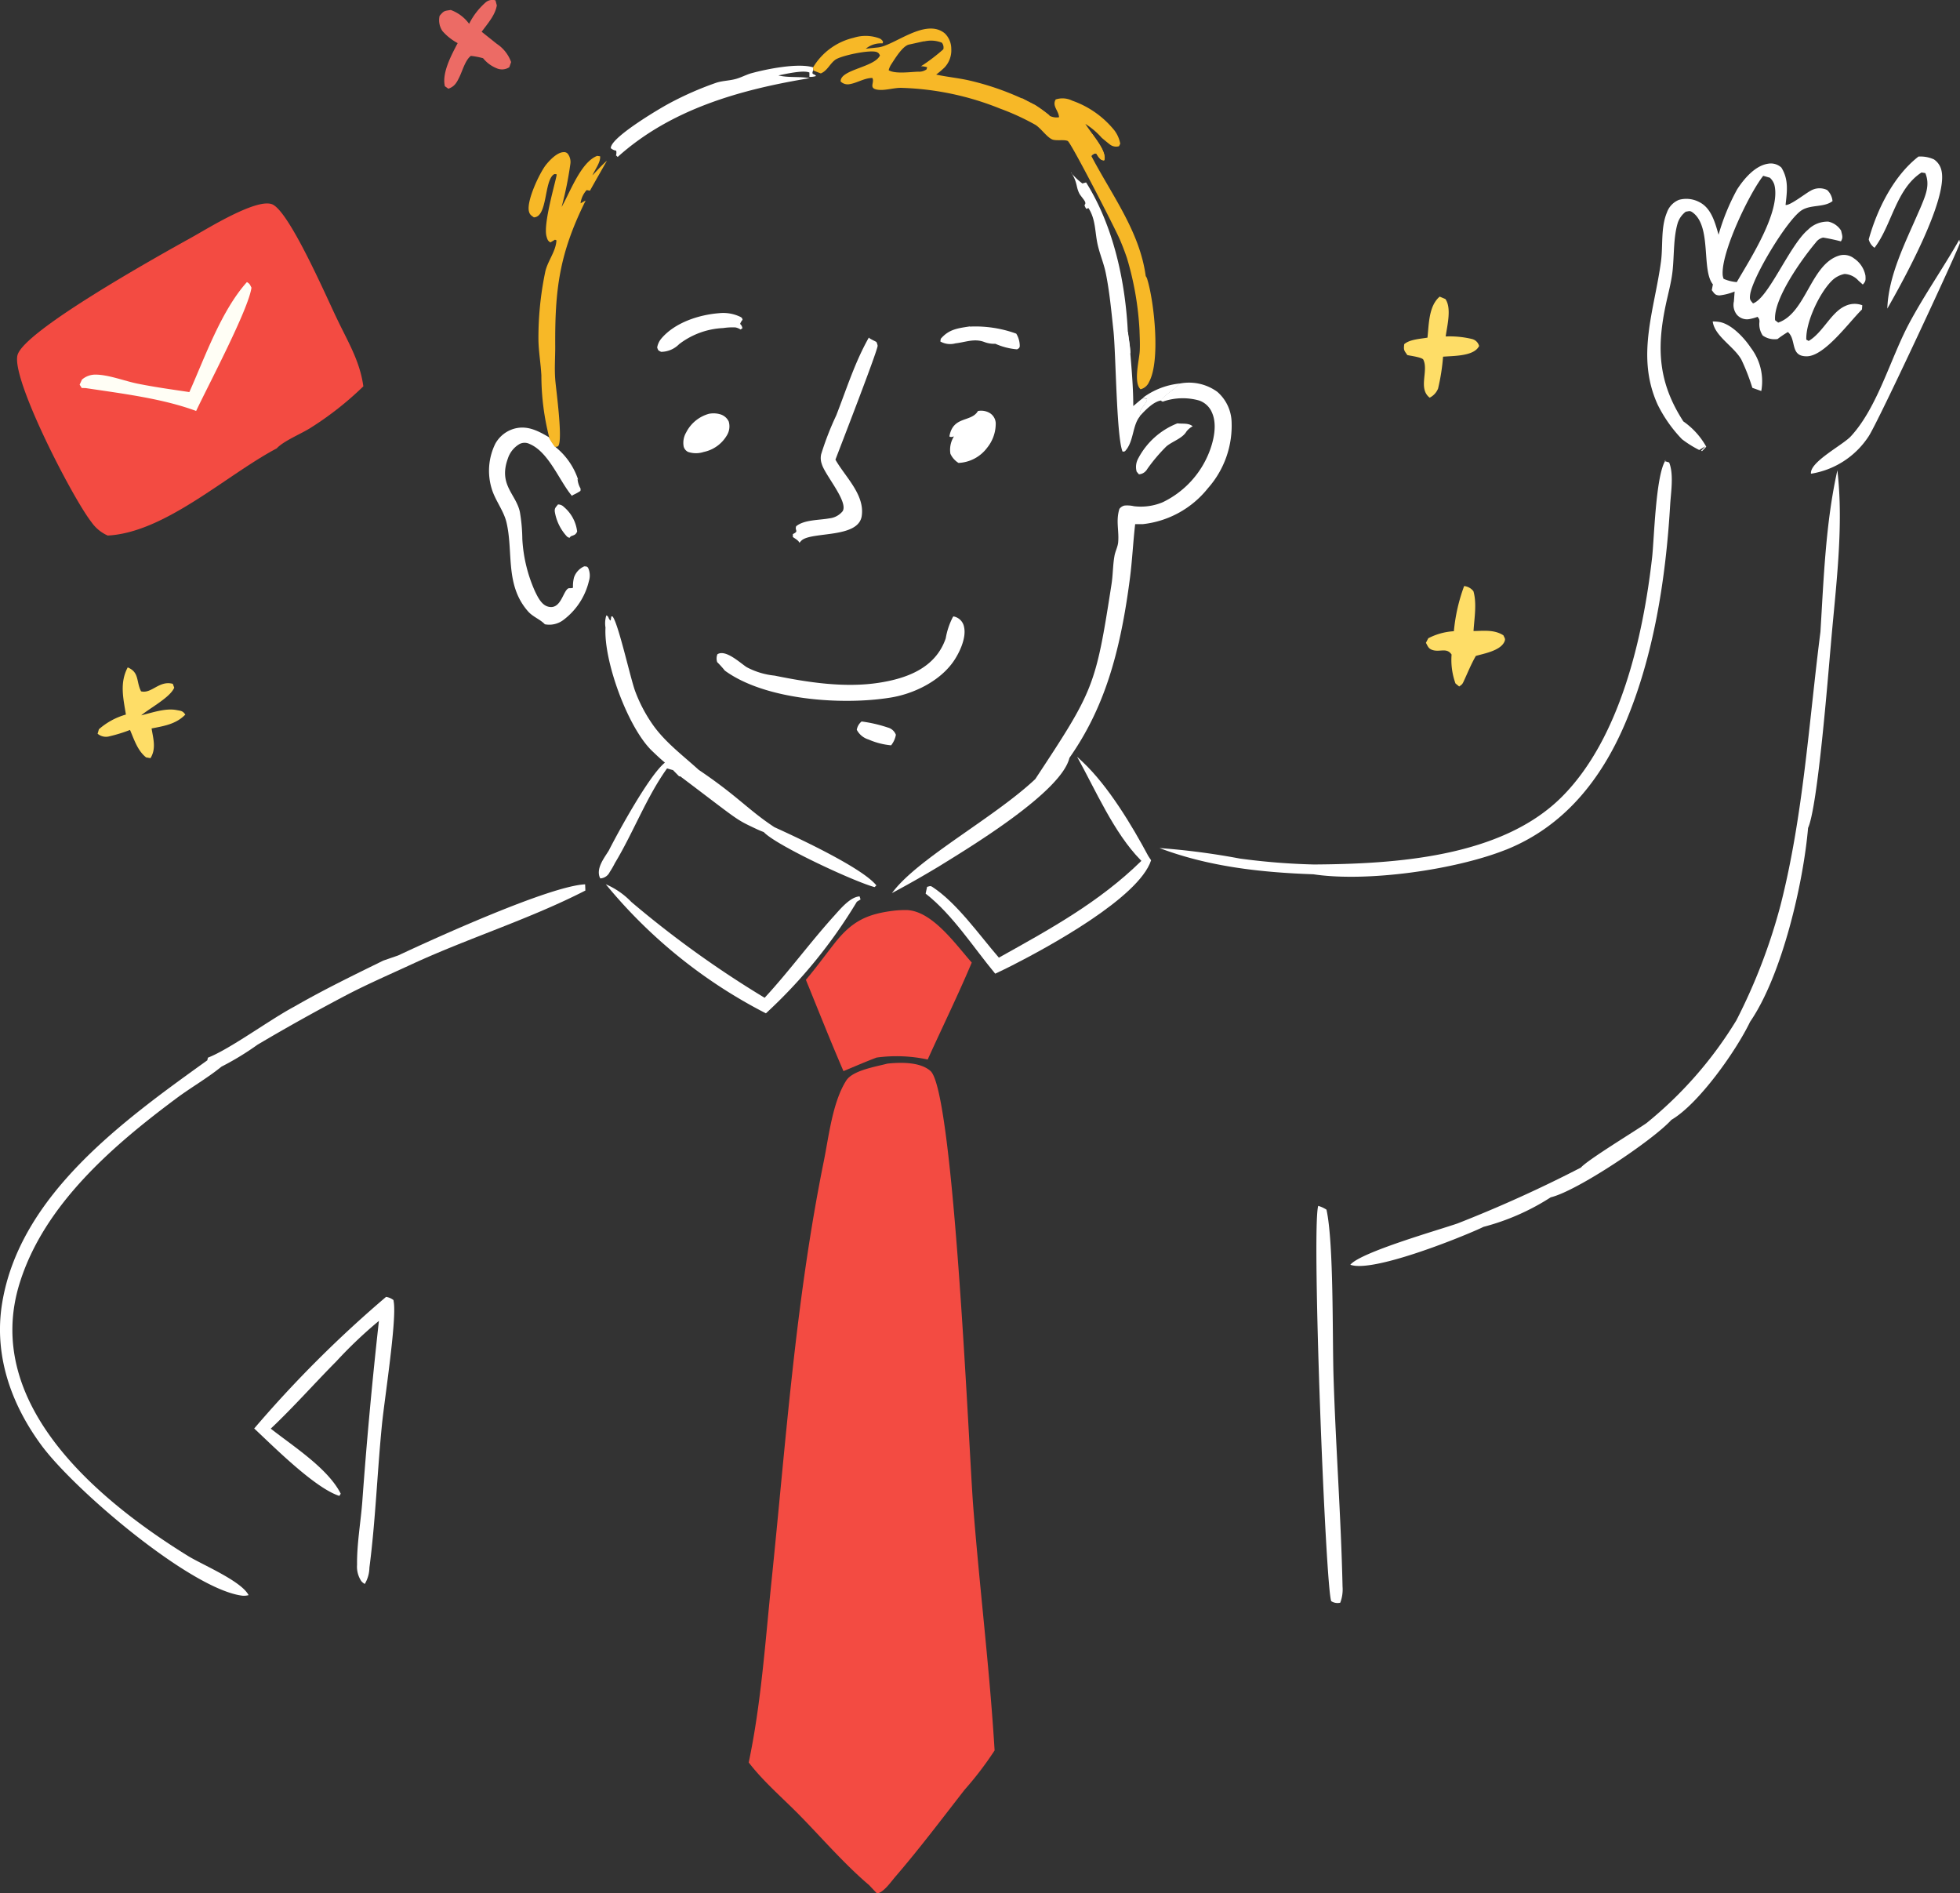 <svg xmlns="http://www.w3.org/2000/svg" xmlns:xlink="http://www.w3.org/1999/xlink" width="267.551" height="258.4" viewBox="0 0 267.551 258.4"><rect x="0" y="0" width="267.551" height="258.4" fill="#333333" stroke="none"/><defs><clipPath id="a"><rect width="267.551" height="258.401" fill="none"></rect></clipPath></defs><g clip-path="url(#a)"><path d="M216.163,280.1c.146-.019.292-.037.439-.049,1.712-.138,4.143-.148,5.488,1.046,3.21,2.842,5.243,51.912,5.83,59.405.869,11.12,2.245,22.194,2.921,33.323a45.994,45.994,0,0,1-4.095,5.365c-3.1,3.977-6.154,8.037-9.446,11.858-.607.7-1.64,2.218-2.525,2.285l-1.059-1.123c-3.37-2.864-6.317-6.29-9.408-9.453-2.347-2.4-4.988-4.63-7.032-7.293,1.69-8,2.253-16.407,3.092-24.541,1.993-19.324,3.288-38.417,7.155-57.5.694-3.427,1.191-8.072,3.065-11.022.884-1.393,4.038-1.891,5.575-2.3" transform="translate(-95.072 -134.933)" fill="#f34b42"></path><path d="M39.937,87.024C33.079,90.642,24.7,98.509,16.87,98.917a5.307,5.307,0,0,1-2.221-1.831C12.1,93.846,3.758,77.722,4.543,74.335S24.707,60.243,28.482,58.143c2-1.11,8.587-5.223,10.785-4.452,2.357.827,7.569,12.933,8.917,15.684,1.468,3.088,3.114,5.739,3.579,9.179a43.916,43.916,0,0,1-7.2,5.664c-1.259.809-3.675,1.772-4.624,2.806" transform="translate(-2.164 -25.829)" fill="#f34b42"></path><path d="M43.819,74.308c.418.255.4.344.62.76-.391,2.941-5.921,13.37-7.552,16.83-4.6-1.714-10.245-2.391-15.108-3.126l-.506-.008-.289-.457.316-.69a2.8,2.8,0,0,1,1.814-.681c1.807,0,3.959.865,5.773,1.233,2.335.474,4.719.8,7.074,1.152C38.1,84.537,40.3,78.237,43.819,74.308" transform="translate(-10.113 -35.811)" fill="#fffef5"></path><path d="M224.476,239.8a13.791,13.791,0,0,1,1.667-.071c3.5.16,6.667,4.725,8.839,7.164-1.875,4.454-4.022,8.829-6.015,13.233a20.166,20.166,0,0,0-6.98-.265c-1.521.573-3.016,1.225-4.517,1.849-1.783-4.122-3.432-8.305-5.13-12.461,1.363-1.606,2.609-3.328,3.911-4.983,2.383-3.027,4.436-4.023,8.225-4.466" transform="translate(-102.332 -115.528)" fill="#f34b42"></path><path d="M159.6,232.936a10.6,10.6,0,0,1,3.49,2.412,139.992,139.992,0,0,0,18.2,13.082c3.342-3.614,6.24-7.6,9.541-11.243.8-.886,2.151-2.529,3.423-2.593l.128.415-.5.311a69.016,69.016,0,0,1-12.418,15.232,68.9,68.9,0,0,1-21.86-17.617" transform="translate(-76.913 -112.258)" fill="#fff"></path><path d="M29.828,175.809c1.62.685,1.13,1.918,1.822,3.268,1.444.37,2.46-1.531,4.334-1.024l.192.526c-.532,1.314-3.326,2.782-4.509,3.775,1.479-.357,3.294-1.007,4.805-.726.631.118.863.1,1.219.625-1.282,1.308-2.886,1.551-4.605,1.89.234,1.423.647,2.767-.151,4.054l-.6-.106c-1.162-.92-1.623-2.421-2.194-3.744a20.969,20.969,0,0,1-2.777.861,1.766,1.766,0,0,1-1.645-.345l.175-.61a9.47,9.47,0,0,1,3.687-2.007c-.363-2.238-.869-4.333.248-6.438" transform="translate(-12.394 -84.727)" fill="#fedd67"></path><path d="M123.585,5.984,121.52,4.336c.781-1.08,1.852-2.254,2.067-3.6l-.18-.685a1.418,1.418,0,0,0-1.4.327,9.526,9.526,0,0,0-2.2,2.872,5.407,5.407,0,0,0-2.509-1.889c-.869.136-.914.082-1.516.791a2.63,2.63,0,0,0,.387,2.09,7.424,7.424,0,0,0,2.075,1.644c-.833,1.588-2.179,4.056-1.747,5.881l.476.341c.873-.311,1.149-.847,1.542-1.669s.79-2.268,1.531-2.813a10.588,10.588,0,0,1,1.669.322,4.56,4.56,0,0,0,1.836,1.363,1.8,1.8,0,0,0,1.745-.141l.243-.7a5,5,0,0,0-1.951-2.485" transform="translate(-55.769 0)" fill="#ec6b65"></path><path d="M380.931,154.383a1.847,1.847,0,0,1,1.267.706c.486,1.675.117,3.7.013,5.432,1.413-.023,2.847-.21,4.08.586.168.4.324.474.123.9-.571,1.2-2.733,1.58-3.886,1.91-.641,1.107-1.14,2.352-1.681,3.515-.185.4-.255.406-.594.658l-.506-.415a9.486,9.486,0,0,1-.532-3.943c-.668-1.019-1.643-.262-2.672-.645-.5-.187-.59-.522-.83-.961l.321-.618a8.662,8.662,0,0,1,3.494-.962,24.114,24.114,0,0,1,1.4-6.16" transform="translate(-181.066 -74.401)" fill="#fedd67"></path><path d="M374.8,78.143l.776.325c.878,1.24.235,3.68.04,5.11a13.026,13.026,0,0,1,3.565.34,1.328,1.328,0,0,1,1,.97c-.055.083-.106.171-.167.251-.873,1.143-3.419,1.086-4.755,1.2a28.14,28.14,0,0,1-.681,4.352,2.4,2.4,0,0,1-1.146,1.241c-1.606-1.244-.129-3.655-.864-5.184-.157-.327-1.765-.534-2.184-.63-.453-.657-.521-.652-.426-1.489.747-.658,2.2-.719,3.173-.891.2-1.842.165-4.33,1.673-5.6" transform="translate(-178.273 -37.659)" fill="#fedd67"></path><path d="M493.176,53.692c2.359-3.071,2.911-8.005,6.414-10.277l.519.085c.64,1.552.089,2.9-.507,4.353-.136.333-.277.661-.427.986-1.779,4.127-4.1,8.6-4.254,13.153,2.113-3.688,8.32-14.905,7.391-18.842a2.44,2.44,0,0,0-1.037-1.526,4.494,4.494,0,0,0-2.1-.38c-3.39,2.628-5.651,7.2-6.789,11.3a1.977,1.977,0,0,0,.791,1.149" transform="translate(-237.292 -19.877)" fill="#fff"></path><path d="M352.8,174.521c7.92-3.165,13.008-9.57,16.272-17.232,3.925-9.213,5.558-19.83,6.146-29.77.1-1.755.526-4.207-.135-5.856l-.567-.168c-1.279,2.238-1.479,10.654-1.756,13.114-1.23,10.855-4.365,24.737-12.332,32.7-8.261,8.263-22.786,9.149-33.84,9.222a90.81,90.81,0,0,1-10.131-.812,98.169,98.169,0,0,0-10.942-1.43c6.72,2.547,13.854,3.328,21.006,3.58,7.281,1.1,19.374-.6,26.279-3.353" transform="translate(-147.236 -58.551)" fill="#fff"></path><path d="M438.586,121.3l.061.018a2.065,2.065,0,0,1,.123-.193Z" transform="translate(-211.365 -58.372)" fill="#fff"></path><path d="M85.994,342.071a2.19,2.19,0,0,0-1.012-.437,159.653,159.653,0,0,0-18,17.961c2.691,2.513,8.278,8.127,11.621,9.2l.188-.3c-1.711-3.436-6.542-6.512-9.55-8.878,3.113-2.941,5.934-6.143,8.945-9.179a60.274,60.274,0,0,1,5.819-5.528q-1.372,12.311-2.268,24.667c-.218,2.836-.75,5.783-.715,8.616a3.522,3.522,0,0,0,.586,2.24,1.708,1.708,0,0,0,.468.378,4.493,4.493,0,0,0,.632-2.221c.84-6.469,1.068-13.058,1.715-19.552.333-3.344,1.969-13.842,1.626-16.58-.017-.129-.038-.259-.056-.388" transform="translate(-32.281 -164.642)" fill="#fff"></path><path d="M349.194,341c-.173-5.54.044-18.266-.964-22.824a4.145,4.145,0,0,0-1.127-.517c-.935,3.008,1.007,52.275,1.779,53.948a1.582,1.582,0,0,0,1.226.209,5.031,5.031,0,0,0,.317-2.178c-.211-9.533-.933-19.093-1.231-28.638" transform="translate(-167.158 -153.087)" fill="#fff"></path><path d="M490.565,74.565c-2.55,4.763-4.3,11.451-7.958,15.413-1.12,1.211-5.666,3.52-5.442,5.107a11.571,11.571,0,0,0,7.829-5.043c1.187-1.656,12.553-26.118,12.51-26.488a3.759,3.759,0,0,0-.1-.4c-2.187,3.847-4.765,7.531-6.841,11.414" transform="translate(-229.954 -30.434)" fill="#fff"></path><path d="M54.342,242.665l-2.006.692c-4.122,2.021-8.234,4.02-12.214,6.315-3.346,1.787-8.747,5.78-11.742,6.94l-.083.363C16.96,265.118,2.7,275.309.289,290.136c-1.145,7.041,1.2,13.71,5.344,19.345,4.5,6.128,20.46,19.7,27.457,20.558a2.439,2.439,0,0,0,.843-.077c-1.005-1.947-6.336-4.149-8.3-5.365C13.194,316.9-2.455,303.756,2.7,287.327c3.345-10.668,12.7-18.709,21.376-25.166,1.991-1.483,4.242-2.765,6.154-4.322a38.558,38.558,0,0,0,4.928-3Q41.2,251.263,47.423,248c2.916-1.511,5.956-2.827,8.936-4.208,7.727-3.553,15.981-6.109,23.549-9.991l-.035-.846c-4.853.222-20.716,7.45-25.532,9.711" transform="translate(0 -112.266)" fill="#fff"></path><path d="M452.188,84.748a5.855,5.855,0,0,0-.908-.068c.246,2,2.895,3.4,3.91,5.208a28.73,28.73,0,0,1,1.5,3.852l1.219.432a7.537,7.537,0,0,0-1.434-5.91c-.889-1.344-2.648-3.237-4.291-3.514" transform="translate(-217.483 -40.809)" fill="#fff"></path><path d="M141.846,131.581a2.574,2.574,0,0,0-1.383,1.5,4.7,4.7,0,0,0-.141,1.412c-.226.112-.48.029-.621.085-.762.339-1.016,3.021-2.824,2.484-.875-.253-1.383-1.327-1.75-2.088a20.079,20.079,0,0,1-1.723-7.143,23.055,23.055,0,0,0-.339-3.7c-.536-2.429-2.936-3.671-1.638-7.257a3.568,3.568,0,0,1,1.61-2,1.523,1.523,0,0,1,1.355,0c2.626,1.1,4.065,5.054,5.788,7.087a.491.491,0,0,1,.141-.113,1.712,1.712,0,0,1,.226-.113,7.117,7.117,0,0,0,.791-.452c.028-.283.056-.254-.084-.508a3.056,3.056,0,0,1-.311-1.129l.085.112a9.585,9.585,0,0,0-3.162-4.518V115.2a9.409,9.409,0,0,1-.819-1.242c-1.5-.875-2.936-1.637-4.687-1.185a4.281,4.281,0,0,0-2.654,2.089,8.366,8.366,0,0,0-.48,6.126c.48,1.61,1.666,3.021,2.032,4.659.932,4.066-.226,8.5,2.936,12.085.678.762,1.61,1.045,2.287,1.751a3.179,3.179,0,0,0,2.457-.536,9.331,9.331,0,0,0,3.557-5.365,2.489,2.489,0,0,0-.113-1.807c-.169-.226-.282-.17-.536-.2" transform="translate(-62.104 -54.285)" fill="#fff"></path><path d="M196.708,170.46A10.328,10.328,0,0,1,192.9,169.3c-.932-.621-2.88-2.457-3.981-1.751a1.553,1.553,0,0,0-.028,1.073,13.3,13.3,0,0,1,1.045,1.157c5.477,4.009,15.924,4.743,22.5,3.7,3.162-.48,6.72-2.174,8.639-4.856.847-1.186,1.836-3.247,1.525-4.743a1.794,1.794,0,0,0-.847-1.27,1.851,1.851,0,0,0-.593-.226h-.029c-.028.028-.056.084-.084.113a9.872,9.872,0,0,0-.96,2.879c-1.383,4.038-5.28,5.478-9.176,6.07-4.659.706-9.627-.056-14.2-.988" transform="translate(-90.99 -78.257)" fill="#fff"></path><path d="M282.265,45.488h-.057l.142.152c-.031-.052-.052-.1-.085-.152" transform="translate(-136.003 -21.922)" fill="#fff"></path><path d="M284.289,49.723v.141a1.263,1.263,0,0,1-.113.2,1.433,1.433,0,0,0,.254.508l.282-.113c.988,1.5.876,3.219,1.242,4.913.282,1.3.819,2.541,1.1,3.839.536,2.569.791,5.393,1.073,7.99.339,3.162.4,14.456,1.242,16.489.141,0,.254.028.367-.085,1.186-1.3.96-3.473,2-4.715V78.55c.056-.9.876-1.214.989-2l-.508-.2c-.48.339-.932.763-1.384,1.129,0-2.4-.2-4.771-.4-7.143-.028-.96-.226-1.976-.339-2.936-.338-6.945-1.976-14.512-5.7-20.441l-.508.141a8.346,8.346,0,0,1-1.411-1.316c.759,1.312.526,1.749.988,2.672.141.31.847,1.044.819,1.27" transform="translate(-136.135 -22.063)" fill="#fff"></path><path d="M215.713,112.584a2.707,2.707,0,0,1-1.835.988c-1.355.254-3.417.169-4.518,1.073-.226.621.424.65-.452,1.073v.4c.311.226.763.452.9.791l.169-.2.141-.141c1.44-1.214,7.707-.254,8.188-3.3.452-2.936-2.287-5.393-3.586-7.708.706-1.864,5.816-15.021,5.759-15.557a1.789,1.789,0,0,0-.169-.508c-.254-.141-.452-.226-.706-.367a1.921,1.921,0,0,1-.311-.2v-.056c-1.92,3.388-3.049,7.03-4.461,10.644a40.465,40.465,0,0,0-2.061,5.308,2.37,2.37,0,0,0,.085,1.327c.423,1.5,3.642,5.138,2.851,6.437" transform="translate(-100.678 -42.828)" fill="#fff"></path><path d="M162.15,41.277c.031-.123.063-.243.09-.362l-.006-.005Z" transform="translate(-78.144 -19.716)" fill="#fff"></path><path d="M161.663,29.555l.22.22c7.285-6.55,16.771-9.2,26.229-10.757h-.028c-1.412-.254-2.851-.028-4.263-.367.96-.2,3.388-.762,4.235-.4v.593a2.412,2.412,0,0,0,.9-.113c-.2-.339-.593-.141-.452-.593a.592.592,0,0,1,.085-.2l-.056-.4c-2.089-.621-6.409.254-8.526.847-.706.226-1.384.593-2.061.762-.847.226-1.779.226-2.626.508a44.13,44.13,0,0,0-6.381,2.8c-1.525.819-7.341,4.292-7.934,5.844a.509.509,0,0,0-.056.282,1.461,1.461,0,0,0,.734.339,1.308,1.308,0,0,1-.023.627" transform="translate(-77.567 -8.355)" fill="#fff"></path><path d="M250.3,114.095a2.919,2.919,0,0,0,1.1,1.242,5.172,5.172,0,0,0,3.924-2.089,5.225,5.225,0,0,0,1.158-3.36,1.717,1.717,0,0,0-.763-1.327,2.3,2.3,0,0,0-1.666-.31l-.028.056c-.028.028-.056.056-.056.084-.988,1.384-3.332.565-3.812,3.332.254.141.339.056.621,0a3.406,3.406,0,0,0-.48,2.372" transform="translate(-120.56 -52.159)" fill="#fff"></path><path d="M173.724,85.952a2.53,2.53,0,0,0-.565,1.214c.141.424.141.4.536.593a3.489,3.489,0,0,0,2.457-1.045,10.664,10.664,0,0,1,6.014-2.2,8.523,8.523,0,0,1,1.694-.085,2.034,2.034,0,0,1,.677.282l.254-.169a.939.939,0,0,0-.31-.593,1.674,1.674,0,0,1,.338-.565c-.084-.254-.056-.254-.31-.4a5.37,5.37,0,0,0-2.824-.508h.028c-2.8.2-6.127,1.27-7.99,3.473" transform="translate(-83.45 -39.742)" fill="#fff"></path><path d="M180.7,114.16a3.394,3.394,0,0,0,2.118,0,4.8,4.8,0,0,0,3.19-2.315,2.327,2.327,0,0,0,.226-1.835,1.837,1.837,0,0,0-1.158-.988,3.224,3.224,0,0,0-1.468-.084h-.028a4.973,4.973,0,0,0-3.163,2.569,2.794,2.794,0,0,0-.339,1.892,1.131,1.131,0,0,0,.621.762" transform="translate(-86.757 -52.478)" fill="#fff"></path><path d="M249.827,88.294c1.44-.169,2.6-.706,3.981-.169a3.718,3.718,0,0,0,1.468.226,9.189,9.189,0,0,0,2.964.762c.226-.141.311-.141.367-.423a3.25,3.25,0,0,0-.48-1.722,16.332,16.332,0,0,0-6.353-.96l.029-.029c-1.61.254-2.852.367-3.981,1.694l-.056.367a2.732,2.732,0,0,0,2.061.254" transform="translate(-119.404 -41.435)" fill="#fff"></path><path d="M299.4,118.118l.31.367a1.364,1.364,0,0,0,.988-.508.866.866,0,0,0,.141-.2,23.14,23.14,0,0,1,2.626-3.106c.847-.706,2.174-1.073,2.739-2.033a2.578,2.578,0,0,1,.847-.706c-.565-.48-1.355-.31-2.061-.4h-.028a10.26,10.26,0,0,0-5.336,4.771,2.392,2.392,0,0,0-.226,1.807" transform="translate(-144.243 -53.753)" fill="#fff"></path><path d="M229.984,190.889a18.835,18.835,0,0,0-3.529-.819H226.4a1.854,1.854,0,0,0-.65,1.129,2.7,2.7,0,0,0,1.61,1.327,9.911,9.911,0,0,0,3.077.791,3.175,3.175,0,0,0,.649-1.44,1.615,1.615,0,0,0-1.1-.988" transform="translate(-108.794 -91.599)" fill="#fff"></path><path d="M146.71,132.875h-.056l-.028-.028c-.31.4-.508.508-.451,1.016a6.516,6.516,0,0,0,1.666,3.388.954.954,0,0,0,.339.169l.169-.2c.48-.2.649-.169.875-.65a5.174,5.174,0,0,0-1.807-3.36,1.115,1.115,0,0,0-.706-.339" transform="translate(-70.44 -64.022)" fill="#fff"></path><path d="M259.257,152.028l0-.009c4.695-6.706,6.913-14.167,8.255-24.566.311-2.428.424-4.884.706-7.313h1.016a13.185,13.185,0,0,0,8.922-4.912,12.85,12.85,0,0,0,3.219-9.2,5.676,5.676,0,0,0-1.948-3.952,6.562,6.562,0,0,0-5.11-1.129l-.084.028c-.734.9-1.892,1.355-2.513,2.315l.282.141a.214.214,0,0,1,.113-.056,8.271,8.271,0,0,1,4.828-.113,2.931,2.931,0,0,1,1.779,1.694c.706,1.609.226,3.783-.4,5.364a12.753,12.753,0,0,1-6.353,6.833,7.75,7.75,0,0,1-3.924.536,4.043,4.043,0,0,0-1.3-.085,1.213,1.213,0,0,0-.678.452c-.508,1.638-.029,2.965-.169,4.546-.056.649-.4,1.242-.508,1.891-.226,1.27-.2,2.569-.4,3.84-2.169,13.974-2.409,14.474-10.41,26.6-5.561,5.232-15.78,10.688-19.363,15.3l-.208.262q3.324-1.772,6.547-3.725c4.045-2.507,16.591-10.062,17.69-14.737" transform="translate(-113.262 -48.605)" fill="#fff"></path><path d="M181.737,191.01c-3.589-2.366-4.987-4.222-10.326-7.819h0c-2.212-2.012-4.676-3.831-6.371-6.312a20.286,20.286,0,0,1-2.315-4.461c-.678-1.891-2.287-9.232-3.077-10.164h-.169l-.084.565c-.367-.226-.2-.565-.593-.706a3.632,3.632,0,0,0-.113,1.666c-.254,4.546,2.993,13.467,6.24,16.715.594.572,1.223,1.176,1.873,1.71-2.138,1.708-6.382,9.475-7.659,11.994-.617,1-1.667,2.313-1.283,3.544a2.494,2.494,0,0,0,.117.265,1.518,1.518,0,0,0,1.285-.862,11.768,11.768,0,0,0,.717-1.242c2.485-4.113,4.332-9.044,7.113-12.907l.763.221.018-.022.868.885a.4.4,0,0,1,.179.013c8.221,6.2,7.4,5.77,10.413,7.189.317.148.628.28.958.4,1.675,1.812,12.319,6.758,15.129,7.512l.245-.231c-1.943-2.421-10.777-6.518-13.924-7.949" transform="translate(-76.035 -78.126)" fill="#fff"></path><path d="M438.761,80.688a14.761,14.761,0,0,0,2.359,1.479l.834-.5-.572.606.126.049.575-.6a10.335,10.335,0,0,0-3.128-3.458c-3.393-5.251-3.676-9.87-2.406-15.881.323-1.53.754-3.047.929-4.6.24-2.119.1-4.638.729-6.66a3.18,3.18,0,0,1,1.08-1.479c.452-.061.548-.18.941.107,2.636,1.927,1.163,7.869,2.762,9.812l-.154.791c.354.445.421.68,1.034.72a7.864,7.864,0,0,0,2.085-.534l-.1,1.35a2.15,2.15,0,0,0,.4,1.805,1.825,1.825,0,0,0,1.754.6,7.134,7.134,0,0,0,1.083-.3c.209.3.246.277.252.667a2.754,2.754,0,0,0,.449,1.883,2.794,2.794,0,0,0,2.018.48,14.176,14.176,0,0,1,1.415-.957c1.218,1.054.246,3.323,2.568,3.313,2.452-.01,5.786-4.674,7.543-6.389l.046-.577a2.948,2.948,0,0,0-2.3.089c-1.953.835-3.082,3.657-5.023,4.781l-.32-.183c-.089-2.349,1.751-6.247,3.381-7.927a3.389,3.389,0,0,1,1.849-1.032,2.751,2.751,0,0,1,1.9.924c.194.174.391.344.581.521.409-.448.4-.6.363-1.214a3.65,3.65,0,0,0-1.554-2.351,2.266,2.266,0,0,0-2.033-.389c-3.9,1.184-4.509,7.847-8.327,9.15l-.419-.326c-.274-2.877,3.676-8.376,5.558-10.613a1.654,1.654,0,0,1,1-.667c.821.136,1.618.305,2.424.516.341-.555.154-.836.031-1.461A2.773,2.773,0,0,0,458.749,51a3.756,3.756,0,0,0-2.784,1.112c-2.526,2.122-5.38,9.335-7.5,10.05-.378-.448-.477-.524-.4-1.146.289-2.4,5.122-10.381,7.069-11.582,1.27-.783,3.042-.347,4.183-1.234a2.337,2.337,0,0,0-.735-1.513,2.386,2.386,0,0,0-2.255.1c-.7.361-2.851,2.074-3.418,1.933.2-1.832.452-3.452-.575-5.1a2.128,2.128,0,0,0-1.83-.52c-1.775.269-3.3,2.088-4.217,3.518a29.772,29.772,0,0,0-2.523,6.167c-.477-1.624-.978-3.633-2.636-4.454a3.768,3.768,0,0,0-2.778-.3,2.886,2.886,0,0,0-1.64,1.733c-.858,2.059-.517,4.527-.809,6.7-.9,6.655-3.461,12.912-.446,19.524a18.76,18.76,0,0,0,3.307,4.7m11.1-35.941.9.259a2.179,2.179,0,0,1,.615.953c.935,3.643-3.3,10.138-5.128,13.295a5.452,5.452,0,0,1-1.8-.451,2.328,2.328,0,0,1-.117-.442c-.31-3.038,3.639-11.239,5.528-13.613" transform="translate(-209.169 -20.754)" fill="#fff"></path><path d="M419.962,145.986c-1.581,12.381-2.344,25.151-5.448,37.283a77.919,77.919,0,0,1-6.017,15.682A54.519,54.519,0,0,1,396.208,213c-1.63,1.126-8.05,5.023-8.939,6.057a178.321,178.321,0,0,1-16.851,7.629c-2.559.889-13.23,3.922-14.622,5.632,3.013,1.108,14.726-3.587,17.711-4.949l.469-.222a31.771,31.771,0,0,0,9.177-4.033c3.6-.852,13.968-7.807,16.472-10.572,3.728-2.181,8.838-9.413,10.739-13.381,4.353-6.322,7.272-18.927,7.915-26.457,1.329-2.926,2.729-20.788,3.1-24.9.652-7.749,1.812-16.176.9-23.909-1.605,7.206-1.861,14.729-2.313,22.083" transform="translate(-171.467 -59.712)" fill="#fff"></path><path d="M265.372,200.1c-.269-.255-.535-.509-.81-.757,2.506,4.513,5.037,10.408,8.662,14.09.039.04.078.083.116.123-5.764,5.654-12.469,9.311-19.452,13.209-2.651-3.058-5.738-7.484-9.1-9.665-.276-.181-.392-.064-.7.006l-.2.92c3.661,2.84,6.534,7.361,9.5,10.926q1.176-.549,2.332-1.135c4.663-2.377,17.274-9.182,18.947-14.343l-.373-.557c-2.248-4.208-5.467-9.548-8.92-12.815" transform="translate(-117.535 -96.07)" fill="#fff"></path><path d="M268.295,25.868l1.807.932a19.5,19.5,0,0,1,1.976,1.44l-.424.2a7.028,7.028,0,0,1-2.343-.819.8.8,0,0,1-.282.084,2.361,2.361,0,0,1-1.807-.734c.565-.367.791-.479,1.044-1.072Z" transform="translate(-128.781 -12.466)" fill="#ecae3f"></path><path d="M287.271,35.3c.565.819,1.835,2.4,1.638,3.445,0,.056-.029.084-.056.141-.4-.028-.508-.169-.763-.48-.113-.141-.2-.311-.31-.48a16.168,16.168,0,0,0-1.1-1.722l.564-.9Z" transform="translate(-138.157 -17.01)" fill="#ecae3f"></path><path d="M283.665,34.643c.536.4,1.073.791,1.581,1.242a17.87,17.87,0,0,1,1.1,1.722.805.805,0,0,0-.678.339,16.578,16.578,0,0,1-1.892-2.372A.92.92,0,0,1,283.665,34.643Z" transform="translate(-136.669 -16.695)" fill="#fffffe"></path><path d="M259.85,41.79a1.262,1.262,0,0,0-.226-.48c-.819-6.1-4.659-11.1-7.425-16.4a.8.8,0,0,1,.677-.339c.113.169.2.339.311.48.254.311.367.452.762.48.029-.056.056-.085.056-.141.2-1.044-1.073-2.626-1.638-3.444-.338-.48-.677-.932-.988-1.412a10.154,10.154,0,0,1,2.23,1.891c.367.311.734.621,1.1.9a1.377,1.377,0,0,0,1.27.254l.169-.339a4.321,4.321,0,0,0-.791-1.807,12.833,12.833,0,0,0-5.759-4.066,3,3,0,0,0-2.259-.169c-.537.876.4,1.525.452,2.428a2.084,2.084,0,0,1-1.3-.2,19.656,19.656,0,0,0-1.976-1.44l-1.807-.931a37.424,37.424,0,0,0-7.341-2.485c-1.44-.311-2.908-.452-4.348-.763a12.575,12.575,0,0,0,1.129-.96,3.393,3.393,0,0,0,.932-2.541,2.944,2.944,0,0,0-.876-2.118c-2.654-2.2-6.974,1.751-9.2,1.92l-1.589.167a3.232,3.232,0,0,1,2.126-.732h.169l.056-.226a1.016,1.016,0,0,0-.423-.423,5.376,5.376,0,0,0-3.586-.113A8.791,8.791,0,0,0,214.2,12.85l.056.395c.339.141.678.282,1.016.4.9-.367,1.214-1.3,1.976-1.863.79-.565,4.743-1.412,5.675-1.045.282.141.282.2.423.452-.734,1.638-5.449,1.92-5.365,3.558a1.358,1.358,0,0,0,1.214.367c1.044-.169,2.033-.847,3.106-.847.339.565-.452,1.3.48,1.553,1.044.282,2.456-.254,3.558-.2A38.881,38.881,0,0,1,239.72,18.44a32.932,32.932,0,0,1,4.856,2.23c.791.508,1.553,1.694,2.315,2,.565.2,1.609-.028,2.089.2.452.226,6.579,12.141,7.143,13.524.339.791.649,1.61.931,2.428a41.888,41.888,0,0,1,1.722,9.882c.029.96.085,1.92.029,2.88-.085,1.242-.876,4.292.113,5.167a1.7,1.7,0,0,0,1.157-.988c1.581-2.851.706-10.9-.226-13.976M229.7,13.1a1.758,1.758,0,0,1-1.129.31c-1.044.028-3.162.339-4.037-.2a2.69,2.69,0,0,1,.4-.875c.48-.734,1.5-2.428,2.372-2.626.678-.141,1.383-.31,2.061-.452v.028a3.961,3.961,0,0,1,2.428.169,1.044,1.044,0,0,1,.2.9,24.779,24.779,0,0,1-3.049,2.315,2.809,2.809,0,0,1,.847.141Z" transform="translate(-103.226 -3.627)" fill="#f7b827"></path><path d="M142.1,79.026a34.321,34.321,0,0,1-1.073-8.47c-.084-1.61-.367-3.19-.4-4.8a43.879,43.879,0,0,1,.9-9.2C141.815,55,143,53.7,143.085,52.12l-.2-.085-.621.367c-.367-.2-.423-.424-.536-.819-.508-1.807,1.468-8.188,1.383-8.47-.226-.028-.254-.084-.452.056-1.27,1.016-.791,5.76-2.654,5.816-.367-.254-.565-.367-.678-.819-.339-1.44,1.412-5.138,2.287-6.3.508-.649,1.553-1.751,2.428-1.779a.664.664,0,0,1,.593.226,1.855,1.855,0,0,1,.339,1.44,47.268,47.268,0,0,1-1.186,5.816c1.157-2,2.626-6.127,4.856-6.974l.4.056c.085.819-.706,1.807-1.044,2.6.649-.678,1.27-1.384,1.976-2-.763,1.355-1.553,2.711-2.315,4.094l-.452-.084a3.287,3.287,0,0,0-.819,1.694v.113a5.2,5.2,0,0,1,.678-.367c-3.586,7.228-4.207,12.056-4.151,19.99,0,1.44-.113,2.936,0,4.376.056,1.073,1.186,8.922.311,9.2-.085,0-.254.056-.339.056a9.449,9.449,0,0,1-.819-1.242Z" transform="translate(-67.126 -19.321)" fill="#f7b827"></path><path d="M296.088,90.332c-.226-.084-.141-.084-.339-.113a2.673,2.673,0,0,1-1.044-.339c-.367-.254-.4-.452-.452-.875.282-.678,1.016-1.1,1.525-1.61.113.96.31,1.976.339,2.936Z" transform="translate(-141.808 -42.118)" fill="#fff"></path><path d="M300.81,102.912a10.212,10.212,0,0,1,4.969-1.891c-.734.9-1.892,1.355-2.513,2.315-1.073.113-2.259,1.384-2.964,2.146v-.339c.084-.9.9-1.214.988-2l-.508-.2Z" transform="translate(-144.723 -48.684)" fill="#fff"></path></g></svg>